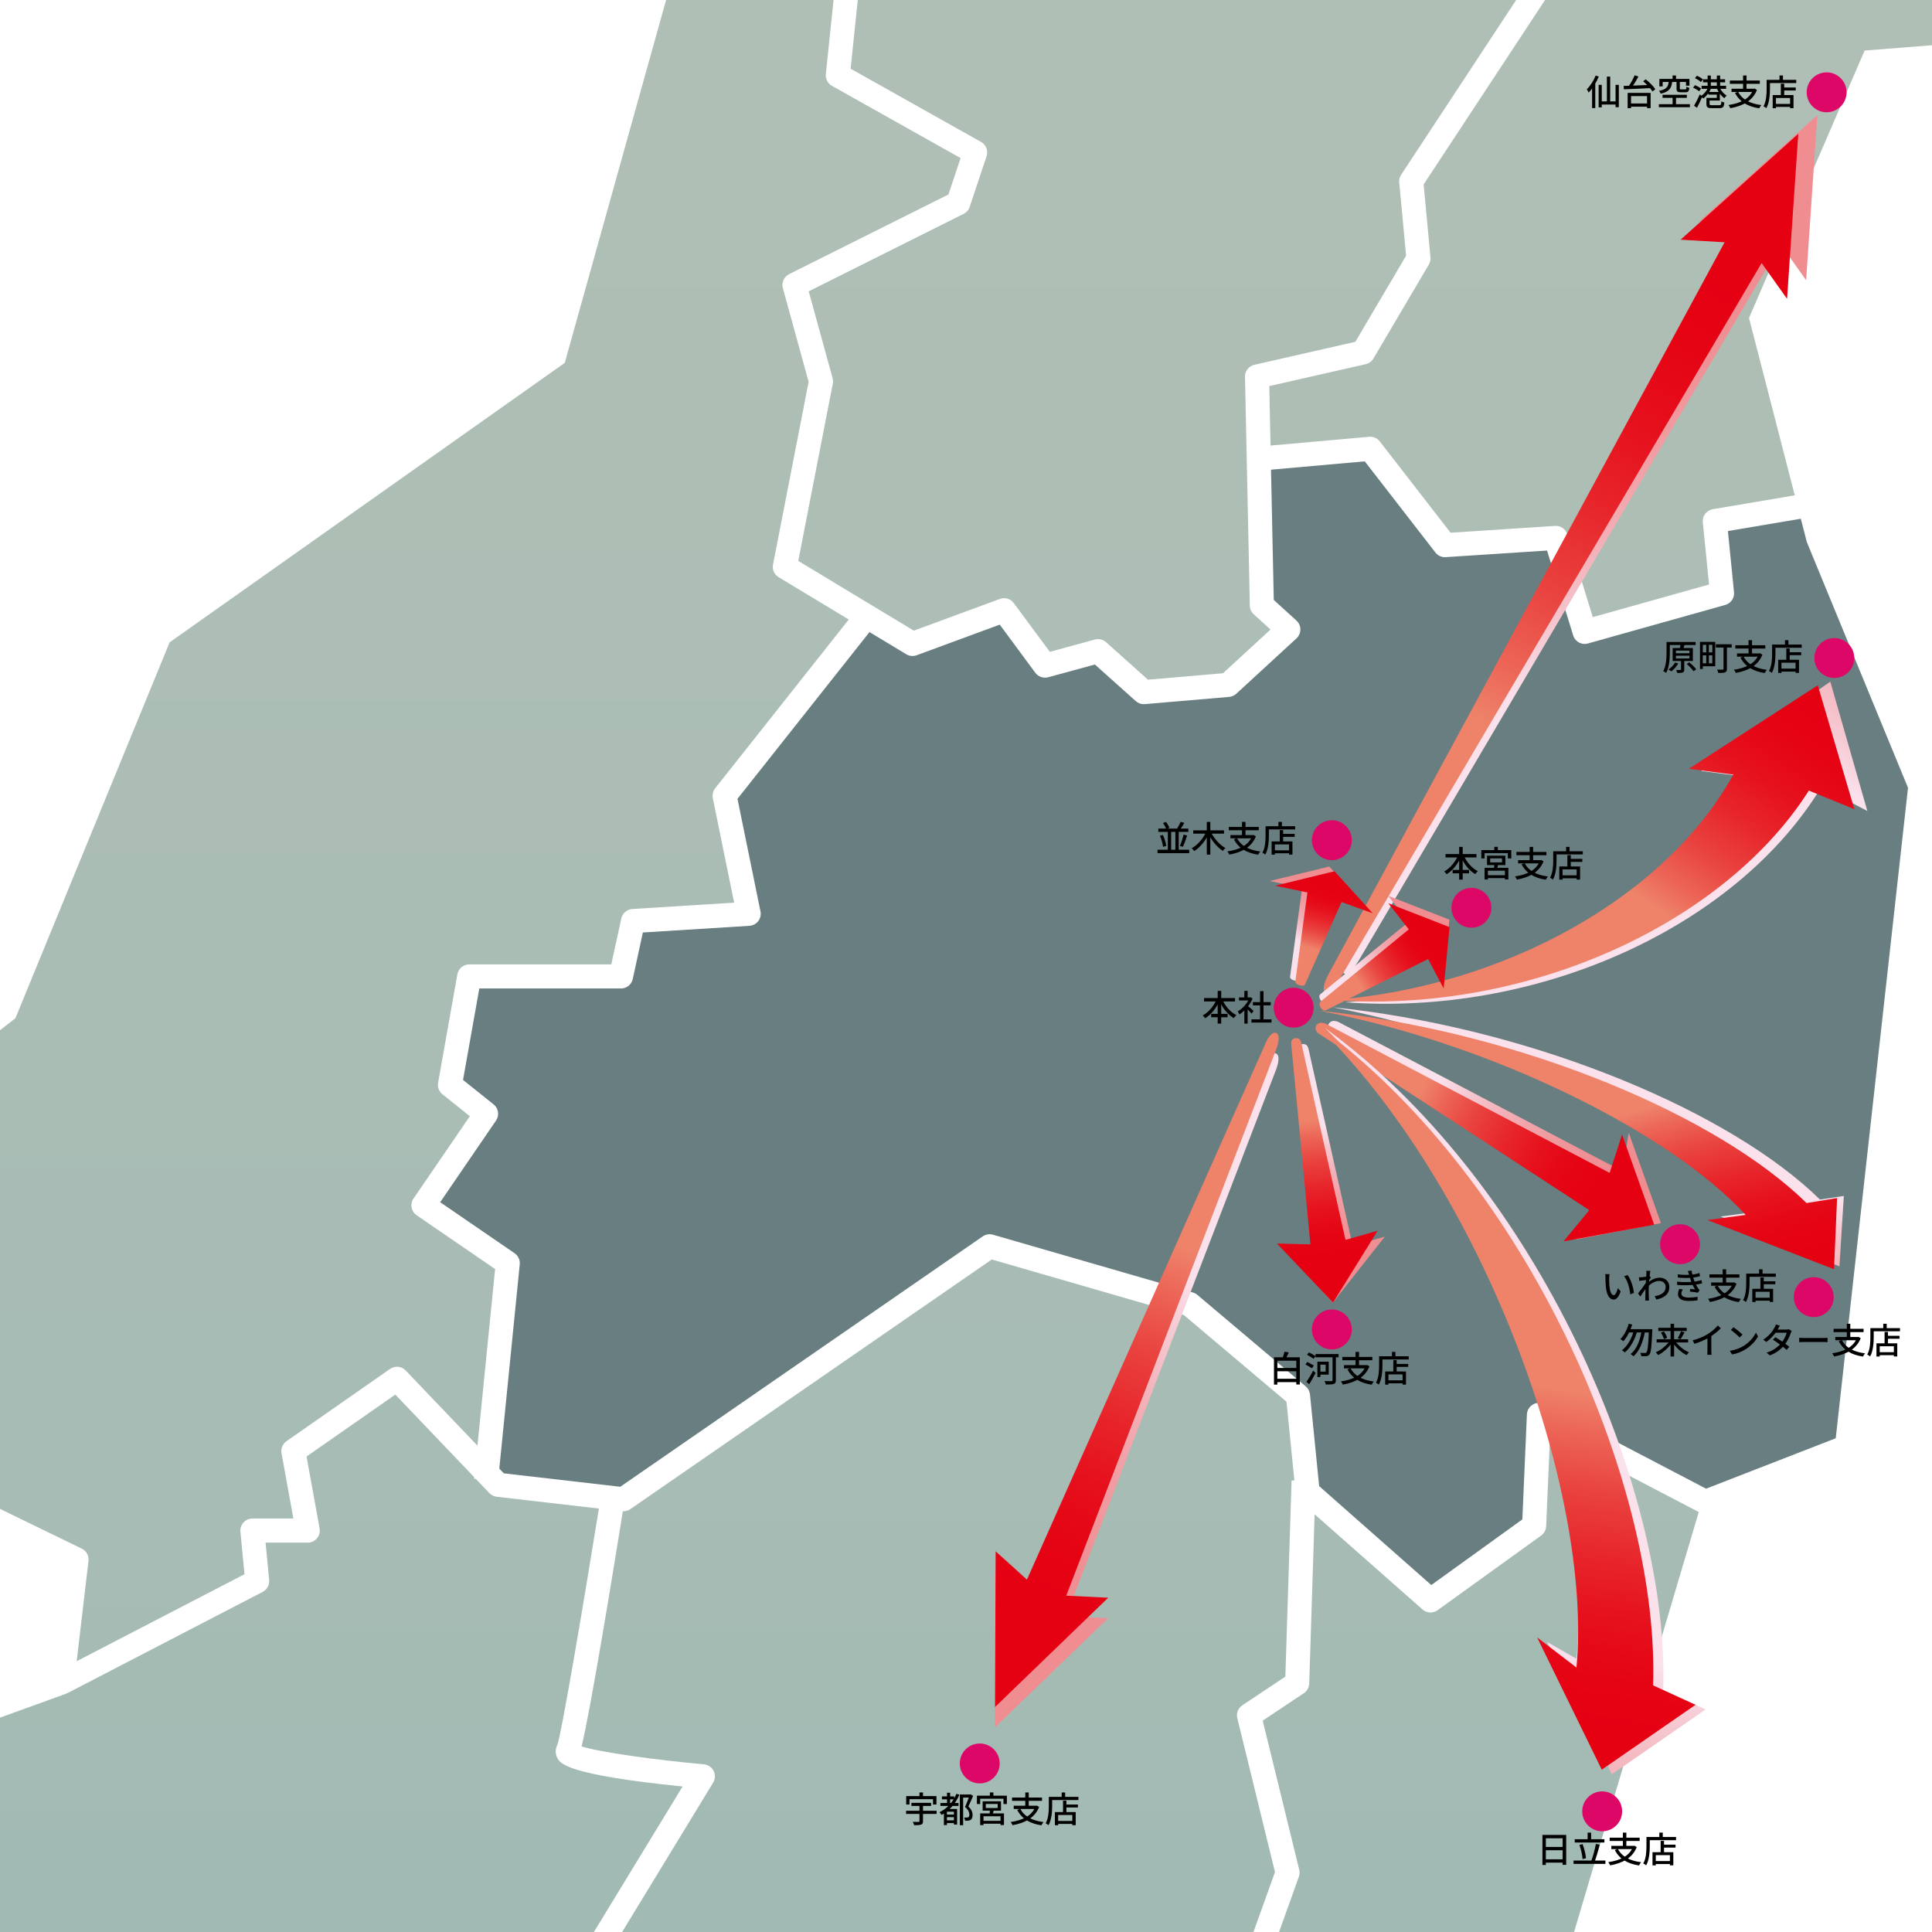 <?xml version="1.0" encoding="UTF-8"?>
<svg xmlns="http://www.w3.org/2000/svg" xmlns:xlink="http://www.w3.org/1999/xlink" viewBox="0 0 1315 1315">
  <defs>
    <style>
      .cls-1 {
        fill: url(#_名称未設定グラデーション_5-3);
      }

      .cls-2 {
        fill: url(#_名称未設定グラデーション_4-3);
      }

      .cls-3 {
        fill: url(#_名称未設定グラデーション_5-4);
      }

      .cls-4 {
        fill: url(#_名称未設定グラデーション_5);
      }

      .cls-5 {
        fill: url(#linear-gradient-2);
      }

      .cls-6 {
        fill: #687e80;
      }

      .cls-7 {
        fill: url(#_名称未設定グラデーション_4-6);
      }

      .cls-8 {
        fill: url(#_名称未設定グラデーション_5-5);
      }

      .cls-9 {
        fill: url(#_名称未設定グラデーション_5-8);
      }

      .cls-10 {
        fill: url(#_名称未設定グラデーション_5-2);
      }

      .cls-11 {
        fill: url(#_名称未設定グラデーション_4-2);
      }

      .cls-12 {
        fill: #dd0768;
      }

      .cls-13 {
        fill: url(#_名称未設定グラデーション_4-5);
      }

      .cls-14 {
        fill: url(#linear-gradient-4);
      }

      .cls-15 {
        fill: url(#linear-gradient-3);
      }

      .cls-16 {
        fill: url(#linear-gradient-5);
      }

      .cls-17 {
        fill: url(#_名称未設定グラデーション_5-7);
      }

      .cls-18 {
        fill: url(#_名称未設定グラデーション_5-6);
      }

      .cls-19 {
        fill: url(#_名称未設定グラデーション_5-9);
      }

      .cls-20 {
        fill: url(#_名称未設定グラデーション_4);
      }

      .cls-21 {
        fill: url(#_名称未設定グラデーション_4-7);
      }

      .cls-22 {
        fill: url(#_名称未設定グラデーション_4-4);
      }

      .cls-23 {
        fill: url(#_名称未設定グラデーション_4-9);
      }

      .cls-24 {
        fill: url(#linear-gradient-6);
      }

      .cls-25 {
        fill: url(#_名称未設定グラデーション_4-8);
      }

      .cls-26 {
        fill: url(#linear-gradient);
      }
    </style>
    <linearGradient id="linear-gradient" x1="756.67" y1="-1750.66" x2="756.67" y2="8417.61" gradientUnits="userSpaceOnUse">
      <stop offset="0" stop-color="#c1c5b6"/>
      <stop offset=".53" stop-color="#8db3b3"/>
      <stop offset="1" stop-color="#356f71"/>
    </linearGradient>
    <linearGradient id="linear-gradient-2" x1="1220.79" y1="-1750.66" x2="1220.79" y2="8417.57" xlink:href="#linear-gradient"/>
    <linearGradient id="linear-gradient-3" x1="67.88" y1="-1750.66" x2="67.88" y2="8417.58" xlink:href="#linear-gradient"/>
    <linearGradient id="linear-gradient-4" x1="638.43" y1="-838.06" x2="638.43" y2="5859.79" xlink:href="#linear-gradient"/>
    <linearGradient id="linear-gradient-5" x1="898.18" y1="-838.06" x2="898.18" y2="5859.79" xlink:href="#linear-gradient"/>
    <linearGradient id="linear-gradient-6" x1="244.87" y1="-838.06" x2="244.87" y2="5859.8" xlink:href="#linear-gradient"/>
    <linearGradient id="_名称未設定グラデーション_4" data-name="名称未設定グラデーション 4" x1="1210.17" y1="547.3" x2="1387.12" y2="430.8" gradientTransform="translate(-256.63 391.36) rotate(-12.2) scale(1.15 .82)" gradientUnits="userSpaceOnUse">
      <stop offset=".15" stop-color="#fae1ec"/>
      <stop offset=".28" stop-color="#f6c9d2"/>
      <stop offset=".46" stop-color="#f3afb6"/>
      <stop offset=".65" stop-color="#f09ca1"/>
      <stop offset=".83" stop-color="#ef9095"/>
      <stop offset="1" stop-color="#ef8d91"/>
    </linearGradient>
    <linearGradient id="_名称未設定グラデーション_5" data-name="名称未設定グラデーション 5" x1="1092.38" y1="616.47" x2="1261.69" y2="501.51" gradientTransform="translate(-256.63 391.36) rotate(-12.2) scale(1.15 .82)" gradientUnits="userSpaceOnUse">
      <stop offset=".14" stop-color="#ee836a"/>
      <stop offset=".24" stop-color="#ec6657"/>
      <stop offset=".39" stop-color="#e9423e"/>
      <stop offset=".55" stop-color="#e7252a"/>
      <stop offset=".7" stop-color="#e6101d"/>
      <stop offset=".85" stop-color="#e50414"/>
      <stop offset="1" stop-color="#e50012"/>
    </linearGradient>
    <linearGradient id="_名称未設定グラデーション_4-2" data-name="名称未設定グラデーション 4" x1="1229.13" y1="291.53" x2="1406.42" y2="174.8" gradientTransform="translate(-235.37 569.98) rotate(15.06) scale(1.17 -.47)" xlink:href="#_名称未設定グラデーション_4"/>
    <linearGradient id="_名称未設定グラデーション_5-2" data-name="名称未設定グラデーション 5" x1="1114.1" y1="356.18" x2="1285.9" y2="239.53" gradientTransform="translate(-235.37 569.98) rotate(15.06) scale(1.17 -.47)" xlink:href="#_名称未設定グラデーション_5"/>
    <linearGradient id="_名称未設定グラデーション_4-3" data-name="名称未設定グラデーション 4" x1="1397.53" y1="1252.42" x2="1397.53" y2="1399.44" gradientTransform="translate(-1923.99 2906.17) rotate(29.04) scale(1 -2.79)" xlink:href="#_名称未設定グラデーション_4"/>
    <linearGradient id="_名称未設定グラデーション_5-3" data-name="名称未設定グラデーション 5" x1="1392.34" y1="1246.2" x2="1392.34" y2="1393.22" gradientTransform="translate(-1923.99 2906.17) rotate(29.04) scale(1 -2.79)" xlink:href="#_名称未設定グラデーション_5"/>
    <linearGradient id="_名称未設定グラデーション_4-4" data-name="名称未設定グラデーション 4" x1="841.25" y1="1008.67" x2="841.25" y2="1155.69" gradientTransform="translate(845.25 -1436.14) rotate(22.4) scale(1 2.08)" xlink:href="#_名称未設定グラデーション_4"/>
    <linearGradient id="_名称未設定グラデーション_5-4" data-name="名称未設定グラデーション 5" x1="836.06" y1="1002.44" x2="836.06" y2="1149.46" gradientTransform="translate(845.25 -1436.14) rotate(22.4) scale(1 2.08)" xlink:href="#_名称未設定グラデーション_5"/>
    <linearGradient id="_名称未設定グラデーション_4-5" data-name="名称未設定グラデーション 4" x1="911.75" y1="694.63" x2="911.75" y2="841.65" gradientTransform="translate(77.14 335.96) rotate(-7.24) scale(.83 .74)" xlink:href="#_名称未設定グラデーション_4"/>
    <linearGradient id="_名称未設定グラデーション_5-5" data-name="名称未設定グラデーション 5" x1="906.56" y1="689.83" x2="906.56" y2="840.66" gradientTransform="translate(77.14 335.96) rotate(-7.24) scale(.83 .74)" xlink:href="#_名称未設定グラデーション_5"/>
    <linearGradient id="_名称未設定グラデーション_4-6" data-name="名称未設定グラデーション 4" x1="975.3" y1="748" x2="975.3" y2="895.02" gradientTransform="translate(1599.92 1114.35) rotate(-164.25) scale(.83 .34)" xlink:href="#_名称未設定グラデーション_4"/>
    <linearGradient id="_名称未設定グラデーション_5-6" data-name="名称未設定グラデーション 5" x1="970.11" y1="741.77" x2="970.11" y2="888.8" gradientTransform="translate(1599.92 1114.35) rotate(-164.25) scale(.83 .34)" xlink:href="#_名称未設定グラデーション_5"/>
    <linearGradient id="_名称未設定グラデーション_4-7" data-name="名称未設定グラデーション 4" x1="906.71" y1="789.63" x2="906.71" y2="936.66" gradientTransform="translate(1044.61 1487.72) rotate(-123.02) scale(.83 .43)" xlink:href="#_名称未設定グラデーション_4"/>
    <linearGradient id="_名称未設定グラデーション_5-7" data-name="名称未設定グラデーション 5" x1="901.52" y1="783.41" x2="901.52" y2="930.43" gradientTransform="translate(1044.61 1487.72) rotate(-123.02) scale(.83 .43)" xlink:href="#_名称未設定グラデーション_5"/>
    <linearGradient id="_名称未設定グラデーション_4-8" data-name="名称未設定グラデーション 4" x1="1114.57" y1="681.91" x2="1114.57" y2="827.67" gradientTransform="translate(-245.8 1346.01) rotate(-61.28) scale(1 1.11)" xlink:href="#_名称未設定グラデーション_4"/>
    <linearGradient id="_名称未設定グラデーション_5-8" data-name="名称未設定グラデーション 5" x1="1110.34" y1="676.39" x2="1110.34" y2="824.04" gradientTransform="translate(-245.8 1346.01) rotate(-61.28) scale(1 1.11)" xlink:href="#_名称未設定グラデーション_5"/>
    <linearGradient id="_名称未設定グラデーション_4-9" data-name="名称未設定グラデーション 4" x1="1220.27" y1="457.62" x2="1401.37" y2="338.39" gradientTransform="translate(-470.7 -108.73) rotate(50.76) scale(1.56 -.97)" xlink:href="#_名称未設定グラデーション_4"/>
    <linearGradient id="_名称未設定グラデーション_5-9" data-name="名称未設定グラデーション 5" x1="1103.52" y1="528.51" x2="1278.34" y2="409.8" gradientTransform="translate(-470.7 -108.73) rotate(50.76) scale(1.56 -.97)" xlink:href="#_名称未設定グラデーション_5"/>
  </defs>
  <g id="map">
    <path class="cls-26" d="M586.61-26.59l-7.64,73.36,88.77,49.83c3.42,1.92,5.01,6.01,3.76,9.75l-11.47,34.44c-.69,2.06-2.16,3.77-4.11,4.74l-105.48,52.74,16.26,59.11c.33,1.22.38,2.5.14,3.74l-23.51,120.65,78.63,47.47,58.62-21.59c3.43-1.27,7.27-.11,9.42,2.81l24.55,33.2,30.66-8.36c2.69-.73,5.55-.05,7.62,1.8l28.52,25.52,51.07-4.38,32.35-29.75-11.41-10.36c-1.67-1.51-2.64-3.65-2.68-5.9l-3.29-155.79c-.08-3.89,2.59-7.3,6.38-8.16l68.71-15.62,34.57-58.62-4.68-49.84c-.17-1.85.29-3.72,1.31-5.27l82.63-125.53-61.73-118.73c-1.32-2.54-1.22-5.58.27-8.04,1.48-2.45,4.14-3.94,7-3.94h37.21l11.61-78.39-50.67-74.43,3.78-2.58-45.82-7.05c-2.9-.44-5.32-2.4-6.4-5.13l-21.33-54.84-120.21-23.72c-1.39-.28-2.69-.91-3.77-1.84l-69.24-59.8-91.39,15.13-11.65,134.67-135.56,205.53-1.38,4.95,104.94,49.97c3.14,1.49,4.99,4.8,4.64,8.25Z"/>
    <path class="cls-5" d="M1463.88-249.12c-.37,2.19-1.6,4.13-3.42,5.39-1.82,1.26-4.07,1.73-6.24,1.31l-70.31-13.75-36.28,49.89c-1.6,2.2-4.1,3.38-6.63,3.38-1.62,0-3.24-.47-4.67-1.46l-63.95-44.28c-2.67-1.85-4-5.1-3.38-8.29l6.28-32.67-66.94,1.42c-1.18.02-2.4-.21-3.51-.72l-104.63-46.85-48.48,49.99c-1.56,1.61-3.69,2.5-5.89,2.5-.41,0-.83-.03-1.24-.1l-44.82-6.89,46.29,67.97c1.15,1.7,1.64,3.78,1.33,5.81l-13.11,88.56c-.61,4.02-4.05,7-8.12,7h-30.78l57.73,111.01c1.38,2.63,1.21,5.81-.43,8.29l-83.69,127.14,4.64,49.61c.16,1.72-.22,3.45-1.1,4.93l-37.72,63.96c-1.15,1.95-3.04,3.33-5.25,3.83l-65.63,14.92.85,40.49,67.15-5.97c2.82-.25,5.5.94,7.21,3.14l48.17,62.15,71.09-4.63c3.91-.25,7.26,2.14,8.38,5.77l17.33,56.31,79.14-22.21-4.23-42.35c-.43-4.29,2.54-8.18,6.79-8.89l55.78-9.45-31.15-120.71,78.71-182.02,186.94-14.76,44.26,88.55,14.76-63.96-34.43-93.46,24.59-34.44-29.51-68.87,34.44-137.75,49.2-14.75,18.27-58.47-93.69-6.2-20.09,120.59Z"/>
    <path class="cls-15" d="M537.06,186.62l108.48-54.24,8.27-24.78-87.56-49.17c-2.86-1.61-4.48-4.75-4.15-8l7.6-72.95-97.13-46.26-88.16,315.75L115.46,437.2,10.5,693.03l-198.97,155.24-83.09,8.75-85.28,61.23-161.19,57.97,51.9,39.35c1.49,1.12,2.54,2.72,3,4.51l22,86.62,40.7-54.68,1.53-33.57c.11-2.44,1.3-4.7,3.25-6.17,1.95-1.47,4.45-1.99,6.82-1.44l83.64,19.68c3.7.87,6.33,4.17,6.33,7.98v58.81l24.63,4.69,79.28-49.15c3.13-1.94,7.18-1.56,9.88.94l11.68,10.78,10.99-36.63c.27-.89.69-1.73,1.24-2.49l36.09-49.19c1.08-1.48,2.64-2.56,4.42-3.06l88.56-24.59c3.18-.89,6.59.23,8.62,2.83l18.05,22.95c1.03,1.31,1.63,2.89,1.74,4.56l2.98,47.71,56.38,27.42c3.13,1.52,4.96,4.87,4.55,8.33l-8.03,68.28,114.2-59.21-2.76-28.93c-.22-2.29.54-4.59,2.09-6.29,1.55-1.71,3.75-2.69,6.07-2.69h27.89l-8.08-44.44c-.58-3.16.75-6.35,3.37-8.19l70.52-49.2c3.32-2.31,7.83-1.87,10.63,1.06l48.84,51.17,12.02-120.21-53.4-36.6c-3.73-2.56-4.68-7.65-2.13-11.4l38.34-56.03-18.66-14.92c-2.35-1.87-3.48-4.88-2.95-7.84l13.11-73.79c.7-3.92,4.1-6.77,8.08-6.77h96.7l6.8-31.26c.78-3.58,3.84-6.21,7.5-6.44l69.3-4.33-14.51-71.12c-.48-2.37.1-4.83,1.6-6.73l90.93-114.86-47.74-28.82c-2.95-1.78-4.47-5.21-3.81-8.59l24.23-124.38-17.53-63.74c-1.04-3.77.74-7.76,4.24-9.51Z"/>
    <path class="cls-14" d="M479.15,1200.88c2.82.26,5.31,1.95,6.59,4.48,1.27,2.53,1.15,5.54-.33,7.96l-82.5,135.39,58.22,84.31,112.07,10.57c3.2.3,5.93,2.43,6.99,5.47l14.06,40.42,101.57-65.71,36.31-46.99c1.21-1.56,2.93-2.63,4.85-3.02l102.61-20.94,28.22-78.61-25.64-104.74c-.83-3.35.54-6.86,3.42-8.77l29.28-19.52,4.24-133.53,1.9.05-5.36-53.62-69.92-59.04-130.7-37.79-246.06,169.97c-1.48,1.02-3.26,1.49-5.03,1.42-7.58,47.14-21.93,134.63-28.06,160.04,12.49,4.03,50.58,9.23,83.29,12.21Z"/>
    <path class="cls-16" d="M884.32,1272.69c.38,1.56.29,3.21-.25,4.73l-30.61,85.27c-.97,2.7-3.27,4.69-6.08,5.26l-104.15,21.26-35.31,45.69c-.58.74-1.26,1.36-2.03,1.87l-106.64,69,13.25,54.87,11.68,8.64,1.58-.75,1.39,2.94,189.74,140.33,201.76-50.97,18.09-18.09c2.78-2.78,7.16-3.19,10.41-.98l149.96,102.12-149.33-307.44,19.68-108.22,88.78-299.06-101.15-52.85-2.71,62.55c-.11,2.5-1.36,4.82-3.4,6.29l-70.52,50.84c-3.11,2.24-7.35,2.03-10.22-.51l-73.46-64.81-3.66,115.23c-.09,2.65-1.45,5.09-3.65,6.56l-28.01,18.68,24.87,101.56Z"/>
    <path class="cls-24" d="M280.76,1435.14c1.46-3.11,4.71-4.97,8.12-4.68l114.79,9.84c2.36.2,4.51,1.41,5.9,3.32l38.5,52.34,130.37-1.95-12.03-34.59-110.63-10.44c-2.42-.23-4.6-1.5-5.98-3.5l-63.42-91.84c-1.84-2.66-1.94-6.16-.25-8.93l78.47-128.75c-78.87-7.91-83.22-15.72-85.14-19.16-1.56-2.81-1.63-6.06-.2-8.92,3.03-7.94,18.41-99.36,28.36-161.09l-69.53-8.03c-1.9-.22-3.67-1.1-4.99-2.48l-9.21-9.64-1.22-.12.1-1.05-53.7-56.26-60.43,42.16,8.9,48.94c.44,2.39-.22,4.86-1.78,6.72-1.55,1.87-3.86,2.95-6.3,2.95h-28.69l2.42,25.46c.32,3.33-1.42,6.51-4.39,8.06l-132.82,68.87c-.33.16-.67.25-1,.38l.02.05-86.25,31.22,10.34,19.54c2.03,3.82.73,8.57-2.95,10.84l-47.38,29.03-7.46,73.02,31.57,40.18H38.92c2.36,0,4.6,1.01,6.16,2.79,1.55,1.76,2.28,4.12,1.98,6.46l-8.2,63.95c-.37,2.86-2.21,5.31-4.85,6.47l-19.71,8.62,21.04,75.14c1.13,4.03-.96,8.26-4.85,9.81l-17.9,7.16,20.12,77.58,36.85,15.01,161.51-88.67,49.7-105.82Z"/>
    <path class="cls-6" d="M1225.7,353.07l-49.62,8.39,4.16,41.57c.4,3.97-2.11,7.64-5.95,8.71l-93.47,26.24c-.74.2-1.49.31-2.22.31-3.51,0-6.75-2.27-7.83-5.79l-17.78-57.77-68.96,4.49c-2.76.2-5.35-.99-7.02-3.15l-48.09-62.05-63.81,5.67,1.87,88.67,15.44,14.03c1.7,1.54,2.67,3.74,2.68,6.04,0,2.31-.95,4.5-2.64,6.06l-41,37.71c-1.34,1.23-3.04,1.98-4.85,2.14l-57.39,4.91c-.25.02-.47.03-.71.03-2.01,0-3.96-.73-5.46-2.08l-27.83-24.91-31.78,8.67c-3.29.89-6.74-.32-8.76-3.04l-24.21-32.77-56.55,20.83c-2.34.86-4.94.62-7.08-.67l-25.02-15.11-89.86,113.5,15.65,76.62c.47,2.32-.09,4.74-1.53,6.62-1.44,1.88-3.63,3.06-5.99,3.21l-72.53,4.53-6.88,31.67c-.83,3.77-4.15,6.45-8.01,6.45h-96.44l-11.07,62.24,20.8,16.63c3.35,2.68,4.07,7.49,1.65,11.04l-38.01,55.55,50.63,34.73c2.48,1.69,3.83,4.6,3.53,7.57l-13.91,139.03,3.07,3.22,79.26,9.14,246.73-170.44c2.02-1.4,4.57-1.81,6.93-1.13l136.11,39.36c1.11.32,2.14.87,3.02,1.6l73.8,62.32c1.62,1.38,2.65,3.32,2.86,5.44l6.24,62.4,76.32,67.34,61.98-44.68,3.1-71.46c.13-2.8,1.67-5.36,4.11-6.75,2.42-1.4,5.41-1.46,7.89-.16l109.96,57.46,88.24-34.32,49.2-442.74-68.88-167.26-4.08-15.86Z"/>
  </g>
  <g id="maru">
    <circle class="cls-12" cx="666.85" cy="1200.28" r="13.58"/>
    <circle class="cls-12" cx="1090.51" cy="1232.87" r="13.58"/>
    <circle class="cls-12" cx="1234.51" cy="882.87" r="13.58"/>
    <circle class="cls-12" cx="906.51" cy="904.87" r="13.58"/>
    <circle class="cls-12" cx="880.51" cy="685.87" r="13.58"/>
    <circle class="cls-12" cx="906.51" cy="571.87" r="13.58"/>
    <circle class="cls-12" cx="1001.51" cy="617.87" r="13.58"/>
    <circle class="cls-12" cx="1248.51" cy="447.87" r="13.58"/>
    <circle class="cls-12" cx="1143.51" cy="846.87" r="13.58"/>
    <circle class="cls-12" cx="1243.28" cy="62.83" r="13.58"/>
  </g>
  <g id="yajirushi">
    <path class="cls-20" d="M1245.79,463.96l-87.78,60.82,30.3,3.97c-45.7,82.64-154.66,144.26-272.67,153.45,3.87.28,7.76.52,11.71.68,129.54,5.36,256.73-55.75,312.37-147.25l31.28,16.37-25.21-88.04Z"/>
    <path class="cls-4" d="M1237.25,466.44l-87.78,56.82,30.3,3.97c-45.7,82.64-154.66,144.26-272.67,153.45,3.87.28,7.76.52,11.71.68,129.54,5.36,256.73-55.75,312.37-143.25l30.99,12.67-24.92-84.34Z"/>
    <path class="cls-11" d="M1252,862l-80.85-33.99,26.16-3.47c-50.78-55.48-172.16-116.58-290.18-138.95,3.83.39,7.69.81,11.6,1.27,128.55,15.41,259.03,69.82,320.03,129.61l16.24-2.47-3,48Z"/>
    <path class="cls-10" d="M1248.31,863.9l-86.29-33.5,26.16-3.47c-50.78-55.48-172.16-116.58-290.18-138.95,3.83.39,7.69.81,11.6,1.27,128.55,15.41,259.03,69.82,320.03,129.61l20.77-3.42-2.09,48.46Z"/>
    <path class="cls-2" d="M1212,166.37l-287.22,487.44c-5.94,9.47-8.55,9.55-9.95,8.78-1.4-.78-1.59-4.97,2.74-12.78l269.24-497.58-29.96-1.74,80.11-72.09-7.64,112.32-17.32-24.35Z"/>
    <path class="cls-1" d="M1199.03,179.04l-287.22,487.44c-5.94,9.47-8.55,9.55-9.95,8.78s-1.59-4.97,2.74-12.78l269.24-497.58-29.96-1.74,80.11-72.09-7.64,112.32-17.32-24.35Z"/>
    <path class="cls-22" d="M725.6,1100.02l143.26-372.78c2.62-7.92.92-9.7-.56-10.31-1.48-.61-4.53,1.01-7.07,7.16l-162.37,365.01-21.31-19.27-.42,105.97,77.05-74.39-28.58-1.4Z"/>
    <path class="cls-3" d="M725.73,1086.08l143.26-372.78c2.62-7.92.92-9.7-.56-10.31s-4.53,1.01-7.07,7.16l-162.37,365.01-21.31-19.27-.42,105.97,77.05-74.39-28.58-1.4Z"/>
    <path class="cls-13" d="M920.69,847.94l-30.17-134.43c-.87-2.88-2.77-3-4.09-2.83s-3.03,1.34-2.73,3.69l13.11,136.63-22.8-.59,33.18,36.22,35.38-44.93-21.87,6.23Z"/>
    <path class="cls-8" d="M915.81,843.91l-30.17-134.43c-.87-2.88-2.77-3-4.09-2.83s-3.03,1.34-2.73,3.69l13.11,136.63-22.8-.59,38.18,40.22,30.38-48.93-21.87,6.23Z"/>
    <path class="cls-7" d="M886.3,604.24l-8.26,60.74c.11,1.44,1.87,2.11,3.15,2.47s3.17.44,3.47-.6l24.83-56.08,21.27,7.64-26.01-28.61-40.5,9.85,22.06,4.59Z"/>
    <path class="cls-18" d="M889.89,607.45l-8.26,60.74c.11,1.44,1.87,2.11,3.15,2.47s3.17.44,3.47-.6l24.83-56.08,21.27,7.64-26.01-28.61-40.5,9.85,22.06,4.59Z"/>
    <path class="cls-21" d="M958.78,627.48l-60.2,49.3c-1.18,1.36-.33,3.04.39,4.16s2.19,2.36,3.35,1.6l69.6-34.88,10.59,20.01,4-41.72-41.65-16.23,13.92,17.76Z"/>
    <path class="cls-17" d="M958.88,632.57l-60.2,49.3c-1.18,1.36-.33,3.04.39,4.16.73,1.12,2.19,2.36,3.35,1.6l69.6-34.88,10.59,20.01,4-41.72-41.65-16.23,13.92,17.76Z"/>
    <g>
      <path class="cls-25" d="M1104.13,797.08l-193.27-101.54c-4.19-1.61-5.73.1-6.5,1.5s-.58,4.02,2.54,5.73l183.41,119.67-17.54,21.23,57.74-11.16-21.92-61.52-4.45,26.11Z"/>
      <path class="cls-9" d="M1095.57,798.31l-193.27-101.54c-4.19-1.61-5.73.1-6.5,1.5s-.58,4.02,2.54,5.73l183.41,119.67-17.54,21.23,61.71-11.29-21.88-61.4-8.45,26.11Z"/>
    </g>
    <path class="cls-23" d="M1097.1,1207.66l-43.99-90.03,19.89,11.37c11.27-118.49-55.71-317.58-171.32-429.45,4.2,3.11,8.4,6.29,12.6,9.58,137.85,108.12,222.17,309.35,217.75,441.15l28.88,13.24-63.81,44.14Z"/>
    <path class="cls-19" d="M1090.22,1204.51l-43.99-90.03,26.78,20.52c11.27-118.49-62.6-326.73-178.2-438.6,4.2,3.11,8.4,6.29,12.6,9.58,137.85,108.12,222.17,309.35,217.75,441.15l28.88,13.24-63.81,44.14Z"/>
  </g>
  <g id="text-2" data-name="text">
    <g>
      <path d="M1088.18,52.11c-1.63,4.06-4.23,8.22-6.91,10.9-.21-.53-.83-1.75-1.23-2.29,2.37-2.24,4.65-5.74,6.02-9.28l2.12.68ZM1085.79,55.66l.02.02v17.9h-2.17v-15.77l2.15-2.15ZM1090.23,57.75v15.32h-2.13v-15.32h2.13ZM1100.8,69.02v2.12h-11.54v-2.12h11.54ZM1095.96,52.14v18.37h-2.24v-18.37h2.24ZM1101.83,57.75v15.22h-2.21v-15.22h2.21Z"/>
      <path d="M1123.96,57.76l-.1,2.19c-6.71.36-13.94.66-18.58.84l-.15-2.3c4.7-.13,12.11-.43,18.83-.72ZM1123.48,63.23v10.38h-2.43v-8.2h-10.89v8.24h-2.32v-10.42h15.63ZM1115.17,52.1c-1.5,2.86-3.52,6.15-5.14,8.24l-2.02-.84c1.59-2.16,3.53-5.65,4.6-8.27l2.55.86ZM1122.26,70.43v2.19h-13.39v-2.19h13.39ZM1120.17,53.98c2.41,1.94,5.26,4.74,6.51,6.77l-1.96,1.51c-1.17-2-3.92-4.92-6.34-6.96l1.79-1.32Z"/>
      <path d="M1150.22,70.9v2.07h-21.13v-2.07h21.13ZM1138.15,55.54c-.46,4.3-1.76,6.89-7.77,8.22-.19-.56-.76-1.46-1.22-1.92,5.35-.99,6.28-2.93,6.64-6.31h2.36ZM1149.91,53.71v4.62h-2.34v-2.54h-15.88v3.03h-2.24v-5.11h20.45ZM1148.15,64.54v2.05h-16.54v-2.05h16.54ZM1140.76,51.36v3.75h-2.33v-3.75h2.33ZM1140.76,65.46v6.54h-2.33v-6.54h2.33ZM1143.36,55.48v4.66c0,.61.14.7.97.7h2.67c.66,0,.79-.24.87-1.85.45.33,1.37.66,1.97.8-.24,2.39-.86,3.01-2.61,3.01h-3.2c-2.37,0-2.92-.61-2.92-2.65v-4.68h2.24Z"/>
      <path d="M1153.65,57.97c1.44.55,3.26,1.53,4.17,2.31l-1.31,1.88c-.85-.8-2.64-1.85-4.11-2.48l1.25-1.71ZM1156.92,64.26l1.79,1.36c-1.07,2.55-2.44,5.45-3.66,7.73l-2.02-1.37c1.12-1.85,2.7-4.96,3.9-7.73ZM1154.92,51.52c1.43.61,3.26,1.64,4.14,2.46l-1.33,1.87c-.84-.85-2.63-1.98-4.08-2.65l1.28-1.68ZM1164.51,60.34c-1.15,2.67-3.17,5.3-5.23,6.75-.35-.52-1.07-1.31-1.56-1.71,1.91-1.19,3.86-3.48,4.85-5.71l1.94.67ZM1174.87,58.38v2.06h-16.7v-2.06h16.7ZM1174.18,53.97v2.05h-15.04v-2.05h15.04ZM1163.61,66.62v4.16c0,.69.25.82,1.74.82h4.78c1.21,0,1.4-.33,1.53-2.61.49.35,1.41.67,1.99.79-.29,3.11-.94,3.83-3.36,3.83h-5.1c-2.9,0-3.72-.58-3.72-2.78v-4.2h2.14ZM1164.47,51.4v8.5h-2.2v-8.5h2.2ZM1168.53,66.62v-2.21h-5.78v-1.81h7.86v5.83h-8.17v-1.81h6.09ZM1170.8,51.4v8.55h-2.24v-8.55h2.24ZM1175.28,65.03c-.52.41-1.24,1.23-1.59,1.8-2.09-1.39-4.02-3.98-5.11-6.57l1.9-.66c.95,2.17,2.83,4.35,4.8,5.43Z"/>
      <path d="M1193.85,60.38l.42-.09,1.58.92c-2.95,7.57-10.01,11.01-18.13,12.44-.21-.6-.81-1.66-1.25-2.18,7.92-1.15,14.52-4.11,16.89-10.66v-.42h.49ZM1197.81,54.81v2.25h-20.4v-2.25h20.4ZM1194.08,60.38v2.21h-15.53v-2.21h15.53ZM1198.84,71.52c-.5.53-1.13,1.54-1.45,2.2-8.04-1.21-13.42-4.56-16.48-10.5l2.12-.75c2.56,5.07,8.01,8.08,15.81,9.05ZM1188.77,51.37v10.02h-2.36v-10.02h2.36Z"/>
      <path d="M1204.71,54.35v6.15c0,3.78-.36,9.44-2.46,13.14-.42-.39-1.43-1.04-1.96-1.28,1.97-3.45,2.15-8.38,2.15-11.86v-6.15h2.27ZM1222.59,54.35v2.16h-19.03v-2.16h19.03ZM1220.74,64.68v8.96h-2.32v-6.94h-9.62v6.98h-2.23v-8.99h14.17ZM1219.52,70.74v2.01h-11.75v-2.01h11.75ZM1213.55,51.37v4.22h-2.35v-4.22h2.35ZM1214.41,56.97v8.84h-2.31v-8.84h2.31ZM1222.25,59.56v2.01h-9.05v-2.01h9.05Z"/>
    </g>
    <g>
      <path d="M1136.56,436.95v7.04c0,4.04-.33,10.03-2.5,13.98-.43-.36-1.43-.93-1.99-1.13,2.06-3.73,2.24-9.08,2.24-12.86v-7.03h2.24ZM1154.1,436.95v2.08h-18.46v-2.08h18.46ZM1142.33,451.56c-1.2,2.07-3.08,4.12-4.79,5.42-.43-.38-1.34-1.02-1.88-1.33,1.75-1.13,3.47-2.92,4.48-4.7l2.19.62ZM1152.23,441.07v8.84h-13.75v-8.84h13.75ZM1140.7,444.66h9.2v-1.83h-9.2v1.83ZM1140.7,448.17h9.2v-1.87h-9.2v1.87ZM1146.38,448.88v6.82c0,1.1-.21,1.68-1.01,1.99-.81.33-2.02.34-3.81.34-.09-.6-.39-1.43-.66-2.01,1.25.03,2.47.03,2.81.02.37-.01.46-.1.46-.39v-6.78h2.2ZM1146.55,438.96c-.36,1.22-.75,2.44-1.06,3.25l-2.29-.27c.25-.93.55-2.28.67-3.21l2.68.23ZM1149.8,450.84c1.72,1.39,3.78,3.37,4.72,4.78l-1.87,1.22c-.87-1.4-2.87-3.47-4.59-4.91l1.73-1.09Z"/>
      <path d="M1159.01,436.9v18.44h-1.93v-18.44h1.93ZM1166.43,444.06v1.98h-8.31v-1.98h8.31ZM1167.46,436.9v16.59h-9.14v-2h7.15v-12.59h-7.15v-2h9.14ZM1163.13,437.97v14.36h-1.8v-14.36h1.8ZM1178.67,438.51v2.23h-10.75v-2.23h10.75ZM1175.41,439.51v15.73c0,1.34-.31,2.01-1.22,2.37-.95.39-2.43.41-4.66.41-.11-.64-.46-1.66-.78-2.28,1.58.07,3.25.05,3.72.04.47-.01.62-.15.62-.58v-15.7h2.33Z"/>
      <path d="M1197.58,444.75l.42-.09,1.58.92c-2.95,7.57-10.01,11.01-18.13,12.44-.21-.6-.81-1.66-1.25-2.18,7.92-1.15,14.52-4.11,16.89-10.66v-.42h.49ZM1201.54,439.18v2.25h-20.4v-2.25h20.4ZM1197.81,444.75v2.21h-15.53v-2.21h15.53ZM1202.57,455.89c-.5.53-1.13,1.54-1.45,2.2-8.04-1.21-13.42-4.56-16.48-10.5l2.12-.75c2.56,5.07,8.01,8.08,15.81,9.05ZM1192.5,435.74v10.02h-2.36v-10.02h2.36Z"/>
      <path d="M1208.44,438.72v6.15c0,3.78-.36,9.44-2.46,13.14-.42-.39-1.43-1.04-1.96-1.28,1.97-3.45,2.15-8.38,2.15-11.86v-6.15h2.27ZM1226.32,438.72v2.16h-19.03v-2.16h19.03ZM1224.47,449.05v8.96h-2.32v-6.94h-9.62v6.98h-2.23v-8.99h14.17ZM1223.25,455.11v2.01h-11.75v-2.01h11.75ZM1217.28,435.74v4.22h-2.35v-4.22h2.35ZM1218.14,441.34v8.84h-2.31v-8.84h2.31ZM1225.98,443.93v2.01h-9.05v-2.01h9.05Z"/>
    </g>
    <g>
      <path d="M830.18,680.78c-2.11,5.16-5.73,9.73-9.89,12.25-.39-.57-1.13-1.43-1.65-1.88,3.99-2.12,7.64-6.53,9.47-11.04l2.06.67ZM840.59,679.31v2.31h-21.07v-2.31h21.07ZM835.55,690.09v2.31h-11.18v-2.31h11.18ZM831.21,674.43v22.26h-2.4v-22.26h2.4ZM841.51,690.94c-.56.47-1.35,1.39-1.74,2.03-4.22-2.44-7.78-7.02-9.88-12.1l2.04-.68c1.83,4.43,5.48,8.7,9.58,10.75Z"/>
      <path d="M850.85,678.9l.41-.09,1.28.84c-1.81,4.53-5.48,8.61-8.97,10.83-.21-.6-.77-1.69-1.12-2.1,3.27-1.85,6.57-5.44,7.95-9.05v-.43h.45ZM851.23,678.9v2.07h-7.92v-2.07h7.92ZM849.2,674.43v5.46h-2.25v-5.46h2.25ZM849.2,683.84v12.87h-2.25v-10.19l2.25-2.68ZM853.24,688.07l-1.38,1.85c-.91-1.13-3.11-3.38-4.13-4.32l1.26-1.14c.83.59,3.59,3,4.26,3.62ZM865.42,693.79v2.23h-13.61v-2.23h13.61ZM864.88,682.09v2.19h-12.11v-2.19h12.11ZM859.99,674.62v20.24h-2.33v-20.24h2.33Z"/>
    </g>
    <g>
      <path d="M637.48,1232.48v2.16h-20.75v-2.16h20.75ZM637.39,1222.5v5.76h-2.34v-3.66h-16.02v3.66h-2.24v-5.76h20.6ZM633.73,1227.08v2.12h-13.38v-2.12h13.38ZM628.23,1228.15v11.44c0,1.35-.35,1.98-1.35,2.32-.99.36-2.5.4-4.66.4-.14-.66-.61-1.66-.97-2.27,1.67.06,3.43.05,3.93.04.49-.02.64-.13.64-.54v-11.4h2.41ZM628.23,1220.04v4h-2.41v-4h2.41Z"/>
      <path d="M652.98,1221.55c-2.54,6.13-6.79,10.85-12.14,13.77-.25-.48-.94-1.43-1.35-1.87,5.2-2.53,9.21-6.88,11.45-12.49l2.04.59ZM652.41,1227.18v2h-12.35v-2h12.35ZM649.47,1222.71v1.98h-8.35v-1.98h8.35ZM650.18,1231.27v1.84h-5.66v9.12h-2.07v-9.64l1.25-1.32h6.47ZM650.28,1235.09v1.76h-6.49v-1.76h6.49ZM650.24,1239.02v1.86h-6.43v-1.86h6.43ZM646.7,1220.23v8.24h-2.11v-8.24h2.11ZM651.44,1231.27v10.62h-2.17v-10.62h2.17ZM660.44,1221.39v2.13h-4.88v18.79h-2.25v-20.92h7.12ZM660.34,1221.39l.35-.09,1.65,1.03c-.94,2.29-2.15,5.04-3.23,7.21,2.32,2.21,2.86,4.1,2.86,5.75.01,1.62-.37,2.77-1.28,3.37-.45.31-1.02.49-1.66.58-.61.07-1.43.07-2.18.03-.02-.62-.27-1.59-.62-2.21.71.07,1.33.08,1.81.05.41-.01.79-.09,1.07-.25.51-.29.69-.93.68-1.78,0-1.43-.67-3.22-2.95-5.22,1.15-2.43,2.4-5.86,3.07-7.71v-.75h.44Z"/>
      <path d="M685.32,1222.2v5.7h-2.32v-3.63h-15.85v3.63h-2.22v-5.7h20.4ZM683.35,1234.28v7.91h-2.35v-5.94h-11.58v5.99h-2.27v-7.96h16.19ZM682.13,1239.33v1.97h-13.96v-1.97h13.96ZM681.31,1226.04v6.38h-12.48v-6.38h12.48ZM670.98,1230.58h8.07v-2.71h-8.07v2.71ZM676.46,1231.83c-.38,1.39-.71,2.88-1.01,3.87l-1.99-.46c.17-1.11.34-2.72.37-3.86l2.62.45ZM676.16,1220.02v3.35h-2.39v-3.35h2.39Z"/>
      <path d="M705.28,1229.04l.42-.09,1.58.92c-2.95,7.57-10.01,11.01-18.13,12.44-.21-.6-.81-1.66-1.25-2.18,7.92-1.15,14.52-4.11,16.89-10.66v-.42h.49ZM709.24,1223.48v2.25h-20.4v-2.25h20.4ZM705.51,1229.04v2.21h-15.53v-2.21h15.53ZM710.27,1240.18c-.5.53-1.13,1.54-1.45,2.2-8.04-1.21-13.42-4.56-16.48-10.5l2.12-.75c2.56,5.07,8.01,8.08,15.81,9.05ZM700.2,1220.04v10.02h-2.36v-10.02h2.36Z"/>
      <path d="M716.14,1223.02v6.15c0,3.78-.36,9.44-2.46,13.14-.42-.39-1.43-1.04-1.96-1.28,1.97-3.45,2.15-8.38,2.15-11.86v-6.15h2.27ZM734.02,1223.02v2.16h-19.03v-2.16h19.03ZM732.17,1233.34v8.96h-2.32v-6.94h-9.62v6.98h-2.23v-8.99h14.17ZM730.95,1239.41v2.01h-11.75v-2.01h11.75ZM724.98,1220.04v4.22h-2.35v-4.22h2.35ZM725.84,1225.63v8.84h-2.31v-8.84h2.31ZM733.68,1228.23v2.01h-9.05v-2.01h9.05Z"/>
    </g>
    <g>
      <path d="M1066.02,1248.91v20.38h-2.43v-18.08h-11.42v18.17h-2.33v-20.46h16.18ZM1064.64,1265.51v2.28h-13.24v-2.28h13.24ZM1064.61,1257.11v2.24h-13.19v-2.24h13.19Z"/>
      <path d="M1092.71,1266.38v2.27h-21.68v-2.27h21.68ZM1092.02,1251.86v2.24h-20.19v-2.24h20.19ZM1077.16,1255.19c1.22,3.08,2.11,6.97,2.33,9.59l-2.33.59c-.14-2.58-1.03-6.58-2.16-9.62l2.16-.56ZM1082.98,1247.36v5.74h-2.37v-5.74h2.37ZM1088.81,1255.55c-.97,3.95-2.37,8.66-3.55,11.61l-2.19-.51c1.17-3.01,2.49-7.95,3.14-11.57l2.6.47Z"/>
      <path d="M1112.04,1256.37l.42-.09,1.58.92c-2.95,7.57-10.01,11.01-18.13,12.44-.21-.6-.81-1.66-1.25-2.18,7.92-1.15,14.52-4.11,16.89-10.66v-.42h.49ZM1116.01,1250.8v2.25h-20.4v-2.25h20.4ZM1112.27,1256.37v2.21h-15.53v-2.21h15.53ZM1117.04,1267.51c-.5.53-1.13,1.54-1.45,2.2-8.04-1.21-13.42-4.56-16.48-10.5l2.12-.75c2.56,5.07,8.01,8.08,15.81,9.05ZM1106.96,1247.36v10.02h-2.36v-10.02h2.36Z"/>
      <path d="M1122.91,1250.34v6.15c0,3.78-.36,9.44-2.46,13.14-.42-.39-1.43-1.04-1.96-1.28,1.97-3.45,2.15-8.38,2.15-11.86v-6.15h2.27ZM1140.78,1250.34v2.16h-19.03v-2.16h19.03ZM1138.93,1260.67v8.96h-2.32v-6.94h-9.62v6.98h-2.23v-8.99h14.17ZM1137.72,1266.73v2.01h-11.75v-2.01h11.75ZM1131.75,1247.36v4.22h-2.35v-4.22h2.35ZM1132.6,1252.96v8.84h-2.31v-8.84h2.31ZM1140.45,1255.55v2.01h-9.05v-2.01h9.05Z"/>
    </g>
    <g>
      <path d="M994.54,582.78c-2.11,5.16-5.73,9.73-9.89,12.25-.39-.57-1.13-1.43-1.65-1.88,3.99-2.12,7.64-6.53,9.47-11.04l2.06.67ZM1004.95,581.31v2.31h-21.07v-2.31h21.07ZM999.9,592.09v2.31h-11.18v-2.31h11.18ZM995.57,576.43v22.26h-2.4v-22.26h2.4ZM1005.86,592.94c-.56.47-1.35,1.39-1.74,2.03-4.22-2.44-7.78-7.02-9.88-12.1l2.04-.68c1.83,4.43,5.48,8.7,9.58,10.75Z"/>
      <path d="M1028.63,578.59v5.7h-2.32v-3.63h-15.85v3.63h-2.22v-5.7h20.4ZM1026.66,590.67v7.91h-2.35v-5.94h-11.58v5.99h-2.27v-7.96h16.19ZM1025.44,595.72v1.97h-13.96v-1.97h13.96ZM1024.62,582.42v6.39h-12.48v-6.39h12.48ZM1014.28,586.97h8.07v-2.71h-8.07v2.71ZM1019.77,588.21c-.38,1.39-.71,2.88-1.01,3.87l-1.99-.46c.17-1.1.34-2.72.37-3.86l2.62.45ZM1019.47,576.4v3.35h-2.39v-3.35h2.39Z"/>
      <path d="M1048.58,585.43l.42-.09,1.58.92c-2.95,7.57-10.01,11.01-18.13,12.44-.21-.6-.81-1.66-1.25-2.18,7.92-1.15,14.52-4.11,16.89-10.66v-.42h.49ZM1052.55,579.86v2.25h-20.4v-2.25h20.4ZM1048.81,585.43v2.21h-15.53v-2.21h15.53ZM1053.58,596.57c-.5.53-1.13,1.54-1.45,2.2-8.04-1.21-13.42-4.56-16.48-10.5l2.12-.75c2.56,5.07,8.01,8.08,15.81,9.05ZM1043.5,576.42v10.02h-2.36v-10.02h2.36Z"/>
      <path d="M1059.45,579.4v6.15c0,3.78-.36,9.44-2.46,13.14-.42-.39-1.43-1.04-1.96-1.28,1.97-3.45,2.15-8.38,2.15-11.86v-6.15h2.27ZM1077.32,579.4v2.16h-19.03v-2.16h19.03ZM1075.47,589.73v8.96h-2.32v-6.94h-9.62v6.98h-2.23v-8.99h14.17ZM1074.26,595.79v2.01h-11.75v-2.01h11.75ZM1068.29,576.42v4.22h-2.35v-4.22h2.35ZM1069.14,582.02v8.84h-2.31v-8.84h2.31ZM1076.99,584.61v2.01h-9.05v-2.01h9.05Z"/>
    </g>
    <g>
      <path d="M1110.92,901.54c-1.35,4.45-3.54,8.65-6,11.36-.43-.4-1.45-1.14-2.03-1.46,2.5-2.43,4.52-6.35,5.68-10.43l2.36.53ZM1114.38,905.96c-1.76,6.16-4.64,11.32-8.48,14.61-.4-.43-1.36-1.22-1.9-1.58,3.88-2.95,6.59-7.85,8.1-13.53l2.28.49ZM1122.95,904.7v2.24h-15.07v-2.24h15.07ZM1119.71,905.85c-1.35,7.51-3.71,13.51-7.85,17.28-.39-.38-1.41-1.15-1.97-1.49,4.17-3.39,6.37-9.14,7.52-16.13l2.31.34ZM1124.64,904.7s-.01.84-.04,1.16c-.46,10.92-.89,14.8-1.89,16.03-.58.8-1.17,1.04-2.07,1.16-.81.11-2.17.08-3.5,0-.04-.64-.31-1.63-.71-2.27,1.39.13,2.65.13,3.21.13.45.01.73-.08,1-.42.82-.88,1.3-4.86,1.68-15.29v-.51h2.32Z"/>
      <path d="M1138.43,913.19c-2.28,3.75-6.14,7.27-9.84,9.12-.36-.56-1.09-1.43-1.62-1.88,3.67-1.57,7.58-4.79,9.62-7.99l1.84.76ZM1149.01,911.57v2.17h-21.44v-2.17h21.44ZM1148.03,903.77v2.17h-19.32v-2.17h19.32ZM1132.53,906.25c.94,1.35,1.87,3.18,2.19,4.38l-2.17.87c-.28-1.2-1.15-3.09-2.04-4.5l2.02-.75ZM1139.47,901v22.26h-2.4v-22.26h2.4ZM1149.58,920.47c-.52.45-1.24,1.33-1.6,1.91-3.71-1.85-7.54-5.44-9.82-9.17l1.84-.76c2.01,3.2,5.93,6.46,9.58,8.02ZM1146.56,906.88c-.87,1.65-1.88,3.47-2.7,4.63l-1.95-.67c.79-1.26,1.76-3.25,2.27-4.68l2.37.72Z"/>
      <path d="M1162.57,907.9c2.49-1.55,5.04-3.77,6.65-5.72l2.04,1.92c-2.12,2.16-4.82,4.29-7.63,6.01-2.67,1.63-6.52,3.4-10.35,4.57l-1.19-2.37c4.21-1.12,7.81-2.75,10.48-4.4ZM1164.79,908.43v10.89c0,.97.05,2.29.18,2.82h-2.98c.08-.51.15-1.84.15-2.82v-10.19l2.66-.7Z"/>
      <path d="M1186.81,916.07c3.88-2.37,6.88-5.97,8.33-9.05l1.46,2.63c-1.72,3.1-4.68,6.39-8.42,8.68-2.42,1.49-5.47,2.91-9.21,3.58l-1.6-2.49c4-.58,7.12-1.94,9.42-3.35ZM1186.01,908.39l-1.91,1.95c-1.23-1.29-4.22-3.88-5.99-5.09l1.76-1.88c1.69,1.13,4.79,3.62,6.15,5.01Z"/>
      <path d="M1210.22,904.47c-1.52,2.75-4.38,6.41-8.04,8.93l-2.04-1.57c4.15-2.58,6.52-6.05,7.67-8.2.29-.49.73-1.46.91-2.16l2.74.86c-.48.72-.99,1.65-1.25,2.13ZM1218.83,907.38c-.72,2.35-2.22,5.48-4.34,8.12-2.21,2.73-5.32,5.34-9.89,7.05l-2.18-1.9c4.71-1.43,7.8-3.98,9.92-6.47,1.75-2.08,3.25-5,3.76-7.06h-8.56l.92-2.16h7.28c.69,0,1.34-.09,1.79-.25l1.96,1.2c-.23.39-.49.99-.66,1.47ZM1217.87,916.67l-1.79,2.12c-2.17-2-6.46-5.12-9.36-6.93l1.66-1.7c3.03,1.75,7.19,4.64,9.49,6.52Z"/>
      <path d="M1228.18,910.69h13.04c1.16,0,2.11-.09,2.69-.14v2.97c-.53-.02-1.63-.11-2.68-.11h-13.05c-1.34,0-2.76.05-3.57.11v-2.97c.79.06,2.27.14,3.57.14Z"/>
      <path d="M1264.47,910.01l.42-.09,1.58.92c-2.95,7.57-10.01,11.01-18.13,12.44-.21-.6-.81-1.66-1.25-2.18,7.92-1.15,14.52-4.11,16.89-10.66v-.42h.49ZM1268.43,904.44v2.25h-20.4v-2.25h20.4ZM1264.7,910.01v2.21h-15.53v-2.21h15.53ZM1269.46,921.15c-.5.53-1.13,1.54-1.45,2.2-8.04-1.21-13.42-4.56-16.48-10.5l2.12-.75c2.56,5.07,8.01,8.08,15.81,9.05ZM1259.39,901v10.02h-2.36v-10.02h2.36Z"/>
      <path d="M1275.33,903.98v6.15c0,3.78-.36,9.44-2.46,13.14-.42-.39-1.43-1.04-1.96-1.28,1.97-3.45,2.15-8.38,2.15-11.86v-6.15h2.27ZM1293.21,903.98v2.16h-19.03v-2.16h19.03ZM1291.36,914.3v8.96h-2.32v-6.94h-9.62v6.98h-2.23v-8.99h14.17ZM1290.14,920.37v2.01h-11.75v-2.01h11.75ZM1284.17,901v4.22h-2.35v-4.22h2.35ZM1285.03,906.59v8.84h-2.31v-8.84h2.31ZM1292.87,909.19v2.01h-9.05v-2.01h9.05Z"/>
    </g>
    <g>
      <path d="M1095.26,869.84c-.02,1.52,0,3.55.17,5.42.36,3.77,1.34,6.3,2.96,6.3,1.19,0,2.24-2.62,2.79-4.81l1.9,2.24c-1.51,4.11-2.99,5.54-4.75,5.54-2.43,0-4.66-2.31-5.32-8.62-.23-2.13-.26-5.01-.26-6.44,0-.6-.03-1.62-.17-2.26l2.92.05c-.13.69-.23,1.95-.24,2.59ZM1112.08,880.02l-2.47.97c-.4-4.13-1.78-9.45-4.2-12.33l2.38-.8c2.2,2.78,3.97,8.27,4.3,12.16Z"/>
      <path d="M1115.76,871.83l-.24-2.46c.6.02,1.09.01,1.8-.02,1.38-.09,4.41-.48,5.5-.84l.82,1c-.42.59-1.1,1.69-1.5,2.34l-1.03,3.81c-1.08,1.64-3.27,4.87-4.67,6.8l-1.5-2.07c1.5-1.88,4.58-6.02,5.63-7.73l.08-.96.19-.54c-.91.11-3.38.43-5.08.67ZM1120.48,864.95l2.81.09c-.37,1.71-1.12,8.33-1.12,12.58,0,2.09,0,3.8.12,5.98.02.42.09,1.14.14,1.63h-2.61c.04-.42.07-1.2.07-1.58.03-2.32.04-3.7.09-6.49.04-2.14.61-9.35.61-10.27,0-.61.01-1.28-.1-1.94ZM1133.74,875.85c0-1.86-1.48-3.99-4.33-3.99-3.06,0-5.75,1.72-8.08,4.17v-2.68c2.89-2.71,5.93-3.7,8.46-3.7,3.49,0,6.42,2.45,6.43,6.24.02,4.84-3.3,7.52-8.85,8.61l-1.12-2.28c4.13-.61,7.5-2.42,7.48-6.38Z"/>
      <path d="M1152.49,872.4c2.41-.24,4.3-.72,5.62-1.11l.38,2.25c-1.38.36-3.17.7-5.15.94-3,.35-7.53.41-11.75.13l-.13-2.25c4.2.42,8.2.36,11.03.04ZM1150.87,867.64c2.06-.18,4.03-.57,5.87-1.17l.32,2.18c-1.64.47-3.69.87-5.69,1.04-2.45.21-5.79.21-9.32-.12l-.14-2.19c3.41.4,6.46.46,8.96.25ZM1144.4,880.4c0,1.89,1.73,2.77,5.24,2.77,2.25,0,4.13-.17,5.85-.52l-.12,2.41c-1.68.27-3.7.43-5.71.43-4.74,0-7.53-1.41-7.57-4.64-.03-1.44.44-2.53.99-3.62l2.35.47c-.58.81-1.03,1.64-1.03,2.69ZM1148.83,865.12l2.56-.3c.26,2.13.93,4.42,1.54,6.19.62,1.78,1.73,4.17,2.92,5.95.29.42.59.76.98,1.12l-1.2,1.78c-1.34-.31-3.74-.58-5.43-.76l.19-1.82c1.16.11,2.61.26,3.34.34-1.31-2.1-2.26-4.32-2.92-6.17-.59-1.67-.91-2.76-1.23-3.95-.21-.78-.46-1.58-.75-2.38Z"/>
      <path d="M1179.96,872.93l.42-.09,1.58.92c-2.95,7.57-10.01,11.01-18.13,12.44-.21-.6-.81-1.66-1.25-2.18,7.92-1.15,14.52-4.11,16.89-10.66v-.42h.49ZM1183.92,867.36v2.25h-20.4v-2.25h20.4ZM1180.19,872.93v2.21h-15.53v-2.21h15.53ZM1184.95,884.07c-.5.53-1.13,1.54-1.45,2.2-8.04-1.21-13.42-4.56-16.48-10.5l2.12-.75c2.56,5.07,8.01,8.08,15.81,9.05ZM1174.88,863.92v10.02h-2.36v-10.02h2.36Z"/>
      <path d="M1190.82,866.9v6.15c0,3.78-.36,9.44-2.46,13.14-.42-.39-1.43-1.04-1.96-1.28,1.97-3.45,2.15-8.38,2.15-11.86v-6.15h2.27ZM1208.7,866.9v2.16h-19.03v-2.16h19.03ZM1206.85,877.22v8.96h-2.32v-6.94h-9.62v6.98h-2.23v-8.99h14.17ZM1205.63,883.29v2.01h-11.75v-2.01h11.75ZM1199.66,863.92v4.22h-2.35v-4.22h2.35ZM1200.52,869.51v8.84h-2.31v-8.84h2.31ZM1208.36,872.11v2.01h-9.05v-2.01h9.05Z"/>
    </g>
    <g>
      <path d="M809.41,578.37v2.34h-21.56v-2.34h21.56ZM808.84,563.97v2.24h-20.43v-2.24h20.43ZM791.51,568.3c1.13,2.36,2.03,5.43,2.29,7.5l-2.19.56c-.19-2.04-1.08-5.16-2.14-7.53l2.05-.53ZM793.61,559.44c.95,1.23,1.91,2.87,2.31,3.99l-2.13.91c-.35-1.14-1.29-2.88-2.19-4.12l2.01-.79ZM797.13,565.55v14.01h-2.25v-14.01h2.25ZM802.28,565.55v14h-2.28v-14h2.28ZM806.1,560.09c-.89,1.59-1.94,3.28-2.79,4.4l-2.07-.69c.83-1.2,1.84-3.06,2.37-4.42l2.49.7ZM808.01,568.67c-.84,2.65-1.94,5.72-2.87,7.69l-2.04-.56c.9-2.04,1.95-5.32,2.47-7.72l2.44.59Z"/>
      <path d="M822.88,567.06c-2.21,5.02-5.95,9.68-10.03,12.2-.4-.58-1.17-1.47-1.71-1.93,3.97-2.15,7.79-6.58,9.75-10.95l1.99.68ZM833.11,565.18v2.25h-20.96v-2.25h20.96ZM823.8,559.42v22.26h-2.41v-22.26h2.41ZM834.04,577.2c-.55.45-1.33,1.35-1.72,1.97-3.95-2.51-7.73-7.22-9.99-12.05l1.91-.68c2.01,4.23,5.93,8.61,9.8,10.76Z"/>
      <path d="M852.81,568.41l.42-.09,1.58.92c-2.95,7.57-10.01,11.01-18.13,12.44-.21-.6-.81-1.66-1.25-2.18,7.92-1.15,14.52-4.11,16.89-10.66v-.42h.49ZM856.77,562.84v2.25h-20.4v-2.25h20.4ZM853.03,568.41v2.21h-15.53v-2.21h15.53ZM857.8,579.55c-.5.53-1.13,1.54-1.45,2.2-8.04-1.21-13.42-4.56-16.48-10.5l2.12-.75c2.56,5.07,8.01,8.08,15.81,9.05ZM847.72,559.4v10.02h-2.36v-10.02h2.36Z"/>
      <path d="M863.67,562.38v6.15c0,3.78-.36,9.44-2.46,13.14-.42-.39-1.43-1.04-1.96-1.28,1.97-3.45,2.15-8.38,2.15-11.86v-6.15h2.27ZM881.54,562.38v2.16h-19.03v-2.16h19.03ZM879.69,572.71v8.96h-2.32v-6.94h-9.62v6.98h-2.23v-8.99h14.17ZM878.48,578.77v2.01h-11.75v-2.01h11.75ZM872.51,559.4v4.22h-2.35v-4.22h2.35ZM873.36,565v8.84h-2.31v-8.84h2.31ZM881.21,567.59v2.01h-9.05v-2.01h9.05Z"/>
    </g>
    <g>
      <path d="M884.71,923.84v18.49h-2.39v-16.2h-12.91v16.27h-2.28v-18.57h17.58ZM883.4,931.09v2.24h-15.18v-2.24h15.18ZM883.39,938.46v2.28h-15.08v-2.28h15.08ZM877.18,920.5c-.71,1.71-1.55,3.51-2.22,4.71l-2.22-.49c.58-1.32,1.24-3.26,1.55-4.67l2.9.45Z"/>
      <path d="M889.77,927.03c1.38.66,3.45,1.73,4.49,2.4l-1.26,1.88c-.99-.69-3.03-1.84-4.47-2.6l1.24-1.67ZM893.79,932.92l1.66,1.5c-1.27,2.53-2.88,5.42-4.31,7.7l-1.92-1.54c1.29-1.82,3.16-4.91,4.57-7.67ZM890.93,920.49c1.43.74,3.47,1.85,4.51,2.53l-1.36,1.83c-.99-.72-2.99-1.91-4.45-2.74l1.29-1.62ZM911.08,921.61v2.21h-15.68v-2.21h15.68ZM898.72,926.81v10.46h-2.06v-10.46h2.06ZM904.39,926.81v8.82h-6.6v-2.04h4.51v-4.73h-4.51v-2.05h6.6ZM909.25,922.37v17c0,1.51-.37,2.22-1.41,2.6-1.04.38-2.79.4-5.45.4-.1-.66-.53-1.75-.89-2.39,2.02.1,4.12.08,4.72.07.55-.02.76-.19.76-.72v-16.96h2.27Z"/>
      <path d="M930.09,929.16l.42-.09,1.58.92c-2.95,7.57-10.01,11.01-18.13,12.44-.21-.6-.81-1.66-1.25-2.18,7.92-1.15,14.52-4.11,16.89-10.66v-.42h.49ZM934.05,923.59v2.25h-20.4v-2.25h20.4ZM930.31,929.16v2.21h-15.53v-2.21h15.53ZM935.08,940.3c-.5.53-1.13,1.54-1.45,2.2-8.04-1.21-13.42-4.56-16.48-10.5l2.12-.75c2.56,5.07,8.01,8.08,15.81,9.05ZM925,920.15v10.02h-2.36v-10.02h2.36Z"/>
      <path d="M940.95,923.13v6.15c0,3.78-.36,9.44-2.46,13.14-.42-.39-1.43-1.04-1.96-1.28,1.97-3.45,2.15-8.38,2.15-11.86v-6.15h2.27ZM958.83,923.13v2.16h-19.03v-2.16h19.03ZM956.97,933.45v8.96h-2.32v-6.94h-9.62v6.98h-2.23v-8.99h14.17ZM955.76,939.52v2.01h-11.75v-2.01h11.75ZM949.79,920.15v4.22h-2.35v-4.22h2.35ZM950.64,925.74v8.84h-2.31v-8.84h2.31ZM958.49,928.34v2.01h-9.05v-2.01h9.05Z"/>
    </g>
  </g>
</svg>